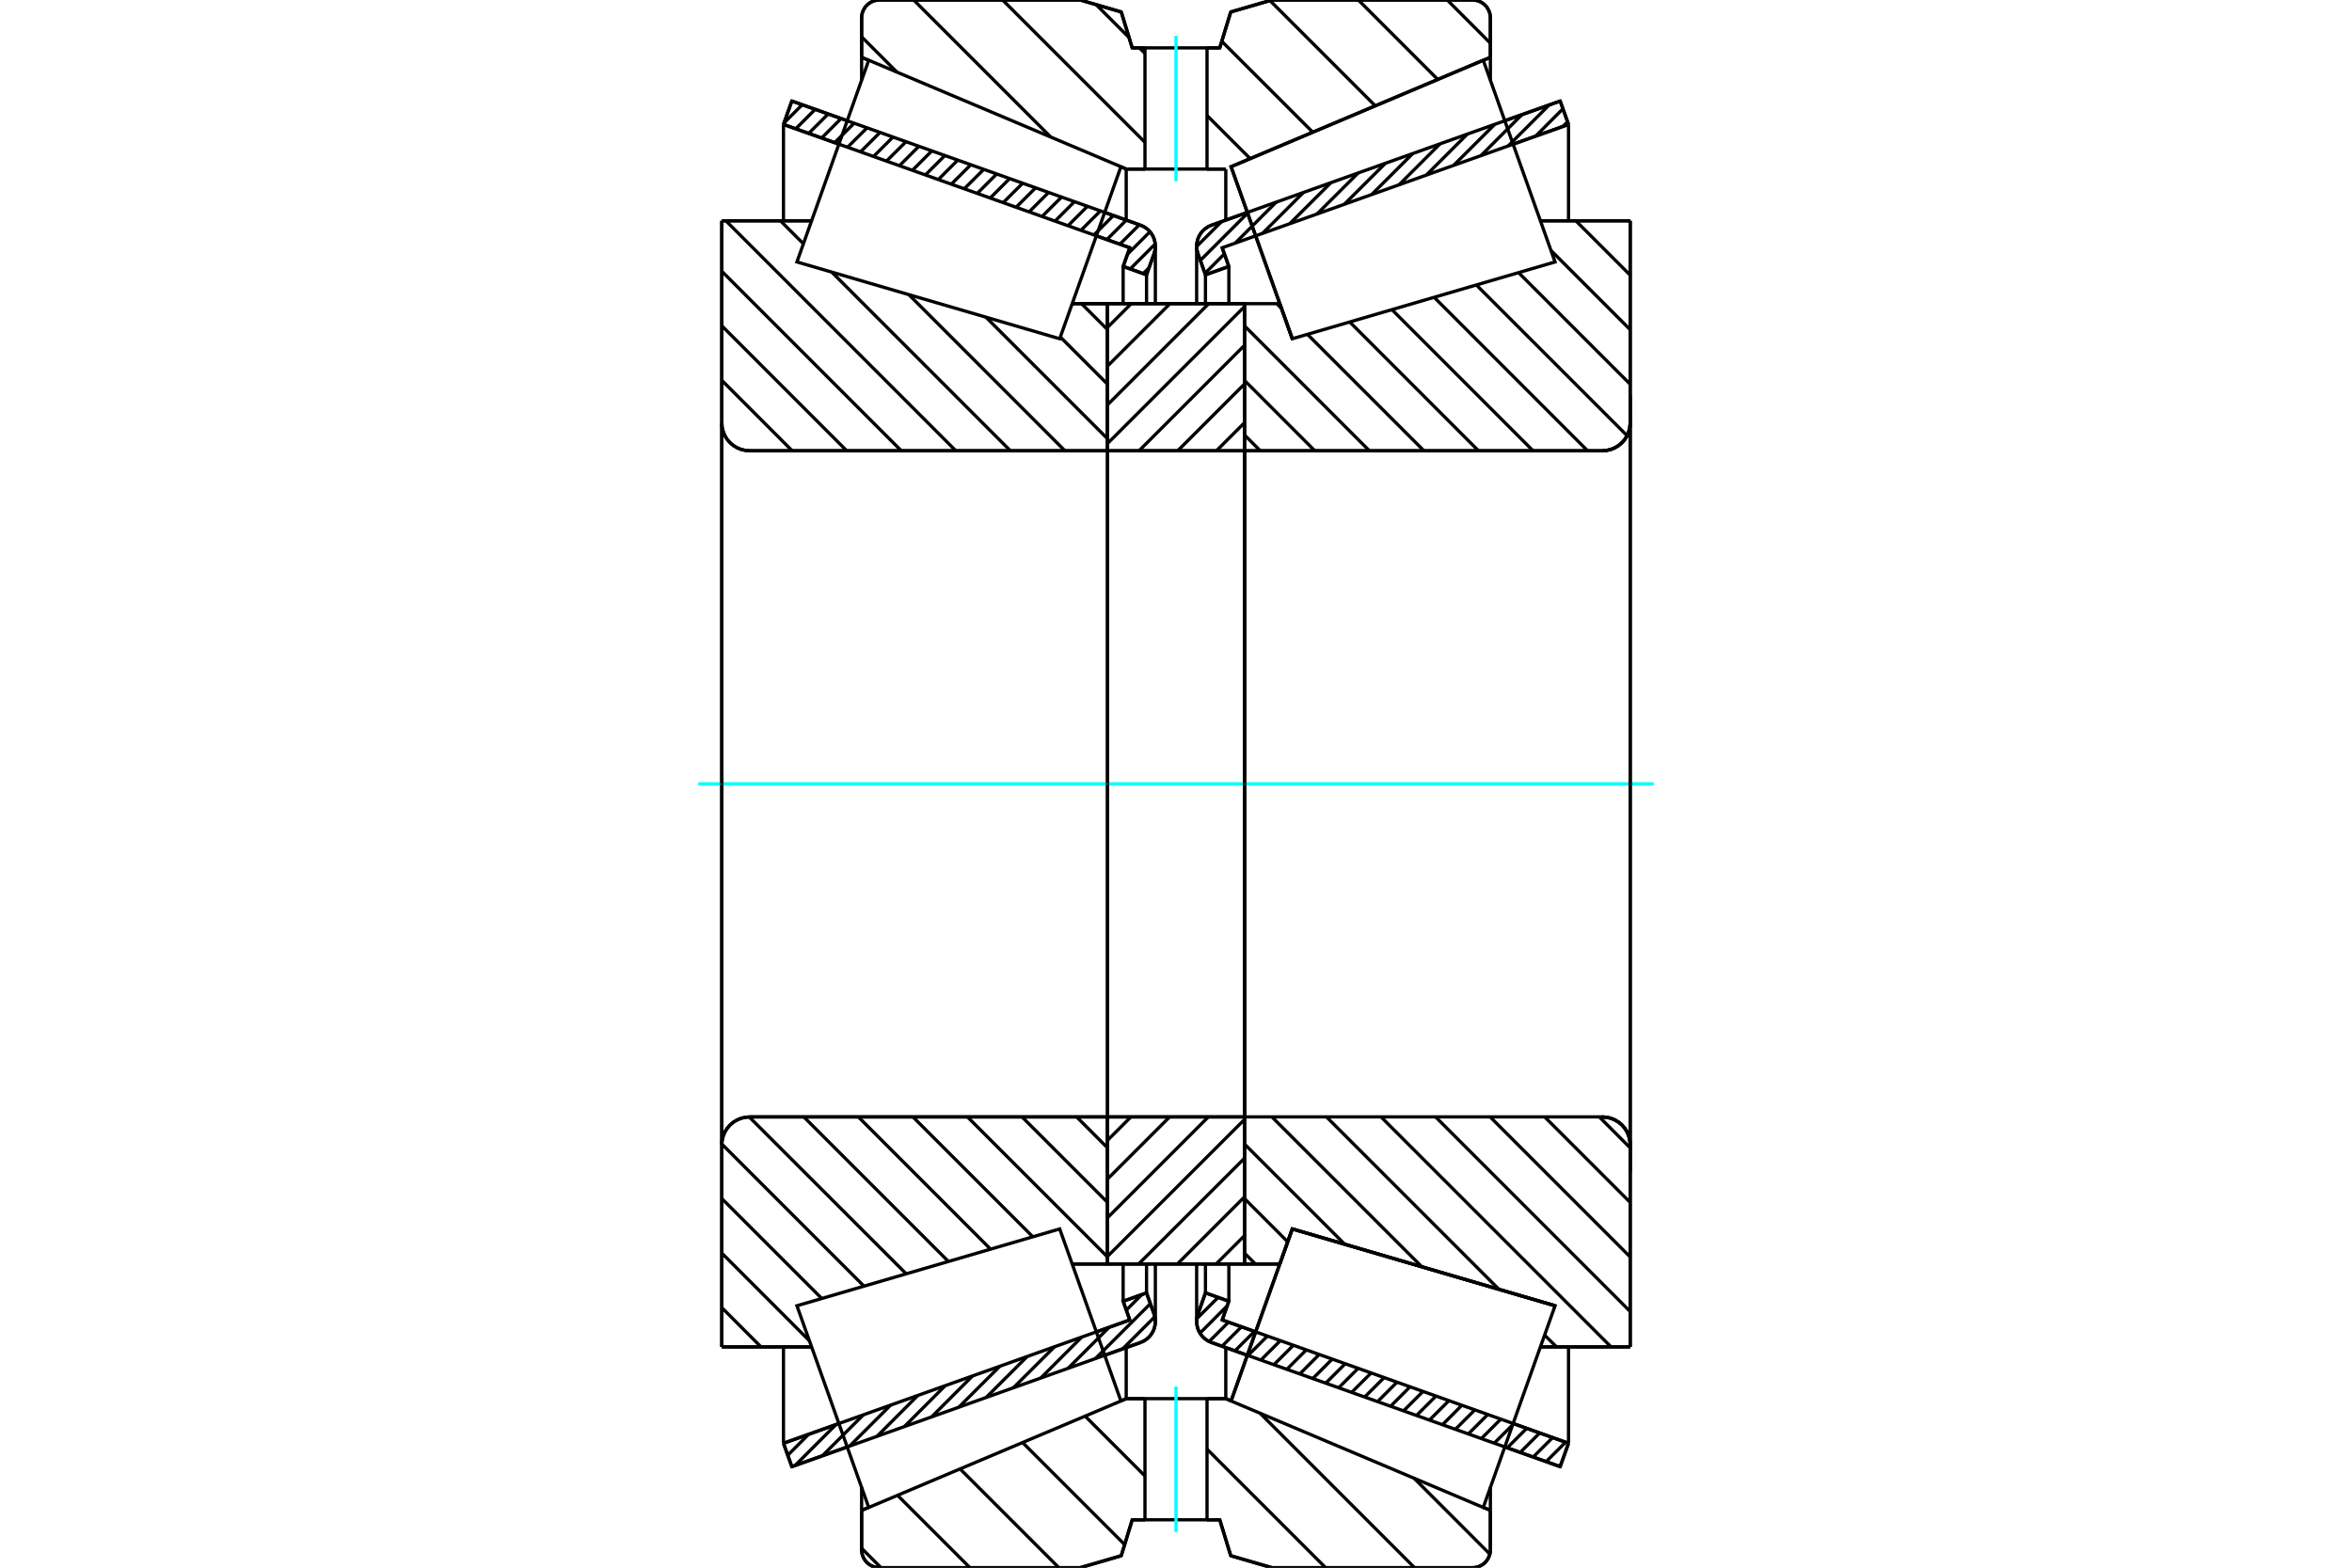<?xml version="1.0" standalone="no"?>
<!DOCTYPE svg PUBLIC "-//W3C//DTD SVG 1.1//EN"
	"http://www.w3.org/Graphics/SVG/1.1/DTD/svg11.dtd">
<svg xmlns="http://www.w3.org/2000/svg" height="100%" width="100%" viewBox="0 0 36000 24000">
	<rect x="-1800" y="-1200" width="39600" height="26400" style="fill:#FFF"/>
	<g style="fill:none; fill-rule:evenodd" transform="matrix(1 0 0 1 0 0)">
		<g style="fill:none; stroke:#000; stroke-width:50; shape-rendering:geometricPrecision">
			<line x1="19092" y1="20748" x2="18544" y2="20553"/>
			<line x1="23880" y1="22453" x2="23032" y2="22152"/>
			<line x1="24008" y1="22095" x2="23880" y2="22453"/>
			<line x1="23160" y1="21793" x2="24008" y2="22095"/>
			<line x1="18707" y1="20207" x2="19219" y2="20390"/>
			<line x1="18809" y1="19921" x2="18707" y2="20207"/>
			<line x1="18451" y1="19793" x2="18809" y2="19921"/>
			<line x1="18336" y1="20116" x2="18451" y2="19793"/>
			<polyline points="18336,20116 18321,20172 18316,20231 18320,20283 18332,20334 18352,20383 18379,20428 18412,20469 18452,20503 18496,20532 18544,20553"/>
			<line x1="23032" y1="1848" x2="23880" y2="1547"/>
			<line x1="18544" y1="3447" x2="19092" y2="3252"/>
			<polyline points="18544,3447 18496,3468 18452,3497 18412,3531 18379,3572 18352,3617 18332,3666 18320,3717 18316,3769 18321,3828 18336,3884"/>
			<line x1="18451" y1="4207" x2="18336" y2="3884"/>
			<line x1="18809" y1="4079" x2="18451" y2="4207"/>
			<line x1="18707" y1="3793" x2="18809" y2="4079"/>
			<line x1="19219" y1="3610" x2="19219" y2="3610"/>
			<line x1="24008" y1="1905" x2="23160" y2="2207"/>
			<line x1="23880" y1="1547" x2="24008" y2="1905"/>
			<line x1="18451" y1="19351" x2="18451" y2="19793"/>
			<line x1="18451" y1="4207" x2="18451" y2="4649"/>
			<line x1="18809" y1="19351" x2="18809" y2="19921"/>
			<line x1="18809" y1="4079" x2="18809" y2="4649"/>
			<line x1="24008" y1="20620" x2="24008" y2="22095"/>
			<line x1="24008" y1="1905" x2="24008" y2="3380"/>
			<line x1="18316" y1="19351" x2="18316" y2="20231"/>
			<line x1="18316" y1="3769" x2="18316" y2="4649"/>
			<line x1="12968" y1="22152" x2="12120" y2="22453"/>
			<line x1="17456" y1="20553" x2="16908" y2="20748"/>
			<polyline points="17456,20553 17504,20532 17548,20503 17588,20469 17621,20428 17648,20383 17668,20334 17680,20283 17684,20231 17679,20172 17664,20116"/>
			<line x1="17549" y1="19793" x2="17664" y2="20116"/>
			<line x1="17191" y1="19921" x2="17549" y2="19793"/>
			<line x1="17293" y1="20207" x2="17191" y2="19921"/>
			<line x1="16781" y1="20390" x2="17293" y2="20207"/>
			<line x1="11992" y1="22095" x2="12840" y2="21793"/>
			<line x1="12120" y1="22453" x2="11992" y2="22095"/>
			<line x1="16908" y1="3252" x2="17456" y2="3447"/>
			<line x1="12120" y1="1547" x2="12968" y2="1848"/>
			<line x1="11992" y1="1905" x2="12120" y2="1547"/>
			<line x1="12840" y1="2207" x2="11992" y2="1905"/>
			<line x1="17293" y1="3793" x2="16781" y2="3610"/>
			<line x1="17191" y1="4079" x2="17293" y2="3793"/>
			<line x1="17549" y1="4207" x2="17191" y2="4079"/>
			<line x1="17664" y1="3884" x2="17549" y2="4207"/>
			<polyline points="17664,3884 17679,3828 17684,3769 17680,3717 17668,3666 17648,3617 17621,3572 17588,3531 17548,3497 17504,3468 17456,3447"/>
			<line x1="17191" y1="4649" x2="17191" y2="4079"/>
			<line x1="17191" y1="19921" x2="17191" y2="19351"/>
			<line x1="11992" y1="3380" x2="11992" y2="1905"/>
			<line x1="11992" y1="22095" x2="11992" y2="20620"/>
			<line x1="17549" y1="4649" x2="17549" y2="4207"/>
			<line x1="17549" y1="19793" x2="17549" y2="19351"/>
			<line x1="17684" y1="4649" x2="17684" y2="3769"/>
			<line x1="17684" y1="20231" x2="17684" y2="19351"/>
			<line x1="19780" y1="5186" x2="19780" y2="5186"/>
			<line x1="19589" y1="4649" x2="19780" y2="5186"/>
			<line x1="19048" y1="4649" x2="19589" y2="4649"/>
			<line x1="24526" y1="6901" x2="19078" y2="6901"/>
			<polyline points="24526,6901 24592,6895 24658,6880 24719,6854 24777,6819 24827,6776 24871,6725 24906,6668 24931,6606 24947,6541 24952,6474"/>
			<line x1="24952" y1="3380" x2="24952" y2="6474"/>
			<line x1="24952" y1="3380" x2="23578" y2="3380"/>
			<line x1="23802" y1="19990" x2="23802" y2="19990"/>
			<line x1="24952" y1="20620" x2="23578" y2="20620"/>
			<line x1="24952" y1="17526" x2="24952" y2="20620"/>
			<polyline points="24952,17526 24947,17459 24931,17394 24906,17332 24871,17275 24827,17224 24777,17181 24719,17146 24658,17120 24592,17105 24526,17099"/>
			<polyline points="19078,17099 19073,17100 19069,17101 19064,17103 19060,17105 19057,17108 19053,17112 19051,17116 19049,17120 19048,17125 19048,17130"/>
			<line x1="19589" y1="19351" x2="19048" y2="19351"/>
			<line x1="19780" y1="18814" x2="19589" y2="19351"/>
			<line x1="23802" y1="19990" x2="19780" y2="18814"/>
			<line x1="23578" y1="4075" x2="23578" y2="4075"/>
			<line x1="23578" y1="19925" x2="23578" y2="19925"/>
			<line x1="19048" y1="6901" x2="19048" y2="17099"/>
			<polyline points="19048,6870 19048,6875 19049,6880 19051,6884 19053,6888 19057,6892 19060,6895 19064,6897 19069,6899 19073,6900 19078,6901"/>
			<polyline points="19078,17099 19073,17100 19069,17101 19064,17103 19060,17105 19057,17108 19053,17112 19051,17116 19049,17120 19048,17125 19048,17130"/>
			<polyline points="24526,6901 24592,6895 24658,6880 24719,6854 24777,6819 24827,6776 24871,6725 24906,6668 24931,6606 24947,6541 24952,6474"/>
			<polyline points="24952,17526 24947,17459 24931,17394 24906,17332 24871,17275 24827,17224 24777,17181 24719,17146 24658,17120 24592,17105 24526,17099"/>
			<line x1="16952" y1="19351" x2="16411" y2="19351"/>
			<polyline points="16952,17130 16952,17125 16951,17120 16949,17116 16947,17112 16943,17108 16940,17105 16936,17103 16931,17101 16927,17100 16922,17099"/>
			<line x1="11474" y1="17099" x2="16922" y2="17099"/>
			<polyline points="11474,17099 11408,17105 11342,17120 11281,17146 11223,17181 11173,17224 11129,17275 11094,17332 11069,17394 11053,17459 11048,17526"/>
			<line x1="11048" y1="20620" x2="11048" y2="17526"/>
			<line x1="11048" y1="20620" x2="12422" y2="20620"/>
			<line x1="11048" y1="3380" x2="12422" y2="3380"/>
			<line x1="11048" y1="6474" x2="11048" y2="3380"/>
			<polyline points="11048,6474 11053,6541 11069,6606 11094,6668 11129,6725 11173,6776 11223,6819 11281,6854 11342,6880 11408,6895 11474,6901"/>
			<line x1="16922" y1="6901" x2="11474" y2="6901"/>
			<polyline points="16922,6901 16927,6900 16931,6899 16936,6897 16940,6895 16943,6892 16947,6888 16949,6884 16951,6880 16952,6875 16952,6870"/>
			<line x1="16411" y1="4649" x2="16952" y2="4649"/>
			<line x1="12422" y1="19925" x2="12422" y2="19925"/>
			<line x1="12422" y1="4075" x2="12422" y2="4075"/>
			<line x1="11048" y1="17526" x2="11048" y2="6474"/>
			<line x1="16533" y1="0" x2="17162" y2="183"/>
			<line x1="13462" y1="0" x2="16533" y2="0"/>
			<polyline points="13462,0 13419,3 13377,13 13337,30 13301,52 13268,80 13240,113 13218,150 13201,190 13191,231 13188,274"/>
			<line x1="13188" y1="878" x2="13188" y2="274"/>
			<line x1="13297" y1="924" x2="13188" y2="878"/>
			<line x1="17238" y1="2588" x2="17157" y2="2554"/>
			<line x1="17525" y1="2588" x2="17238" y2="2588"/>
			<line x1="18762" y1="2588" x2="18475" y2="2588"/>
			<line x1="18843" y1="2554" x2="18843" y2="2554"/>
			<line x1="22812" y1="878" x2="22703" y2="924"/>
			<line x1="22812" y1="274" x2="22812" y2="878"/>
			<polyline points="22812,274 22809,231 22799,190 22782,150 22760,113 22732,80 22699,52 22663,30 22623,13 22581,3 22538,0"/>
			<line x1="19467" y1="0" x2="22538" y2="0"/>
			<line x1="18838" y1="183" x2="19467" y2="0"/>
			<line x1="18670" y1="733" x2="18838" y2="183"/>
			<line x1="18475" y1="733" x2="18670" y2="733"/>
			<line x1="17330" y1="733" x2="17525" y2="733"/>
			<line x1="17162" y1="183" x2="17330" y2="733"/>
			<line x1="17162" y1="23817" x2="16533" y2="24000"/>
			<line x1="17330" y1="23267" x2="17162" y2="23817"/>
			<line x1="18670" y1="23267" x2="18475" y2="23267"/>
			<line x1="17525" y1="23267" x2="17330" y2="23267"/>
			<line x1="18838" y1="23817" x2="18670" y2="23267"/>
			<line x1="19467" y1="24000" x2="18838" y2="23817"/>
			<line x1="22538" y1="24000" x2="19467" y2="24000"/>
			<polyline points="22538,24000 22581,23997 22623,23987 22663,23970 22699,23948 22732,23920 22760,23887 22782,23850 22799,23810 22809,23769 22812,23726"/>
			<line x1="22812" y1="23122" x2="22812" y2="23726"/>
			<line x1="22703" y1="23076" x2="22812" y2="23122"/>
			<line x1="18762" y1="21412" x2="18843" y2="21446"/>
			<line x1="17238" y1="21412" x2="17525" y2="21412"/>
			<line x1="18475" y1="21412" x2="18762" y2="21412"/>
			<line x1="17157" y1="21446" x2="17238" y2="21412"/>
			<line x1="13188" y1="23122" x2="13297" y2="23076"/>
			<line x1="13188" y1="23726" x2="13188" y2="23122"/>
			<polyline points="13188,23726 13191,23769 13201,23810 13218,23850 13240,23887 13268,23920 13301,23948 13337,23970 13377,23987 13419,23997 13462,24000"/>
			<line x1="16533" y1="24000" x2="13462" y2="24000"/>
			<line x1="22812" y1="22770" x2="22812" y2="23122"/>
			<line x1="22812" y1="878" x2="22812" y2="1230"/>
			<line x1="13188" y1="22770" x2="13188" y2="23122"/>
			<line x1="13188" y1="878" x2="13188" y2="1230"/>
			<line x1="17238" y1="20631" x2="17238" y2="21412"/>
			<line x1="17238" y1="2588" x2="17238" y2="3369"/>
			<line x1="18762" y1="20631" x2="18762" y2="21412"/>
			<line x1="18762" y1="2588" x2="18762" y2="3369"/>
			<line x1="16952" y1="17099" x2="19048" y2="17099"/>
			<line x1="16952" y1="19351" x2="16952" y2="17099"/>
			<line x1="19048" y1="19351" x2="16952" y2="19351"/>
			<line x1="19048" y1="17099" x2="19048" y2="19351"/>
			<line x1="19048" y1="6901" x2="16952" y2="6901"/>
			<line x1="19048" y1="4649" x2="19048" y2="6901"/>
			<line x1="16952" y1="4649" x2="19048" y2="4649"/>
			<line x1="16952" y1="6901" x2="16952" y2="4649"/>
			<line x1="19048" y1="6901" x2="19048" y2="17099"/>
			<line x1="16952" y1="6901" x2="16952" y2="17099"/>
		</g>
		<g style="fill:none; stroke:#0FF; stroke-width:50; shape-rendering:geometricPrecision">
			<line x1="10688" y1="12000" x2="25312" y2="12000"/>
		</g>
		<g style="fill:none; stroke:#000; stroke-width:50; shape-rendering:geometricPrecision">
			<line x1="22152" y1="0" x2="22812" y2="661"/>
			<line x1="20791" y1="0" x2="22006" y2="1216"/>
			<line x1="19438" y1="8" x2="21050" y2="1620"/>
			<line x1="18701" y1="633" x2="20093" y2="2024"/>
			<line x1="16779" y1="72" x2="17281" y2="574"/>
			<line x1="18475" y1="1768" x2="19136" y2="2429"/>
			<line x1="17440" y1="733" x2="17525" y2="817"/>
			<line x1="15346" y1="0" x2="17525" y2="2179"/>
			<line x1="13985" y1="0" x2="16084" y2="2099"/>
			<line x1="13188" y1="564" x2="13727" y2="1103"/>
			<line x1="21643" y1="22630" x2="22804" y2="23792"/>
			<line x1="19286" y1="21635" x2="21651" y2="24000"/>
			<line x1="18475" y1="22185" x2="20290" y2="24000"/>
			<line x1="16608" y1="21679" x2="17525" y2="22596"/>
			<line x1="15652" y1="22084" x2="17214" y2="23646"/>
			<line x1="14695" y1="22488" x2="16207" y2="24000"/>
			<line x1="13738" y1="22892" x2="14846" y2="24000"/>
			<line x1="13188" y1="23703" x2="13484" y2="24000"/>
			<polyline points="18475,733 18670,733 18838,183 19467,0 22538,0"/>
			<polyline points="22812,274 22809,231 22799,190 22782,150 22760,113 22732,80 22699,52 22663,30 22623,13 22581,3 22538,0"/>
			<line x1="22812" y1="274" x2="22812" y2="878"/>
			<line x1="18843" y1="2554" x2="18843" y2="2554"/>
			<line x1="22812" y1="878" x2="22703" y2="924"/>
			<line x1="18762" y1="2588" x2="18475" y2="2588"/>
			<polyline points="17525,733 17330,733 17162,183 16533,0 13462,0 13419,3 13377,13 13337,30 13301,52 13268,80 13240,113 13218,150 13201,190 13191,231 13188,274 13188,878"/>
			<line x1="17157" y1="2554" x2="17238" y2="2588"/>
			<line x1="13188" y1="878" x2="13297" y2="924"/>
			<line x1="17238" y1="2588" x2="17525" y2="2588"/>
			<line x1="17525" y1="21412" x2="17238" y2="21412"/>
			<line x1="13297" y1="23076" x2="13188" y2="23122"/>
			<line x1="17238" y1="21412" x2="17157" y2="21446"/>
			<polyline points="13188,23122 13188,23726 13191,23769 13201,23810 13218,23850 13240,23887 13268,23920 13301,23948 13337,23970 13377,23987 13419,23997 13462,24000 16533,24000 17162,23817 17330,23267 17525,23267"/>
			<line x1="18475" y1="21412" x2="18762" y2="21412"/>
			<line x1="22703" y1="23076" x2="22812" y2="23122"/>
			<line x1="18762" y1="21412" x2="18843" y2="21446"/>
			<line x1="22812" y1="23122" x2="22812" y2="23726"/>
			<polyline points="22538,24000 22581,23997 22623,23987 22663,23970 22699,23948 22732,23920 22760,23887 22782,23850 22799,23810 22809,23769 22812,23726"/>
			<polyline points="22538,24000 19467,24000 18838,23817 18670,23267 18475,23267"/>
			<line x1="16554" y1="4649" x2="16952" y2="5047"/>
			<line x1="16229" y1="5159" x2="16952" y2="5882"/>
			<line x1="15090" y1="4855" x2="16952" y2="6717"/>
			<line x1="13910" y1="4510" x2="16300" y2="6901"/>
			<line x1="11945" y1="3380" x2="12297" y2="3732"/>
			<line x1="12730" y1="4165" x2="15465" y2="6901"/>
			<line x1="11110" y1="3380" x2="14630" y2="6901"/>
			<line x1="11048" y1="4153" x2="13795" y2="6901"/>
			<line x1="11048" y1="4988" x2="12960" y2="6901"/>
			<line x1="11048" y1="5823" x2="12125" y2="6901"/>
			<line x1="16479" y1="17099" x2="16952" y2="17573"/>
			<line x1="15643" y1="17099" x2="16952" y2="18408"/>
			<line x1="14808" y1="17099" x2="16952" y2="19243"/>
			<line x1="13973" y1="17099" x2="15809" y2="18935"/>
			<line x1="13138" y1="17099" x2="15162" y2="19124"/>
			<line x1="12303" y1="17099" x2="14516" y2="19312"/>
			<line x1="11468" y1="17100" x2="13870" y2="19501"/>
			<line x1="11048" y1="17514" x2="13224" y2="19690"/>
			<line x1="11048" y1="18349" x2="12578" y2="19879"/>
			<line x1="11048" y1="19184" x2="12388" y2="20525"/>
			<line x1="11048" y1="20019" x2="11648" y2="20620"/>
			<polyline points="16952,12000 16952,4649 16952,6870"/>
			<polyline points="16922,6901 16927,6900 16931,6899 16936,6897 16940,6895 16943,6892 16947,6888 16949,6884 16951,6880 16952,6875 16952,6870"/>
			<line x1="16922" y1="6901" x2="11474" y2="6901"/>
			<polyline points="11048,6474 11053,6541 11069,6606 11094,6668 11129,6725 11173,6776 11223,6819 11281,6854 11342,6880 11408,6895 11474,6901"/>
			<line x1="11048" y1="6474" x2="11048" y2="3380"/>
			<line x1="11048" y1="6474" x2="11048" y2="12000"/>
			<line x1="11048" y1="3380" x2="12422" y2="3380"/>
			<line x1="16411" y1="4649" x2="16952" y2="4649"/>
			<line x1="16952" y1="19351" x2="16411" y2="19351"/>
			<line x1="12422" y1="20620" x2="11048" y2="20620"/>
			<line x1="11048" y1="12000" x2="11048" y2="17526"/>
			<line x1="11048" y1="20620" x2="11048" y2="17526"/>
			<polyline points="11474,17099 11408,17105 11342,17120 11281,17146 11223,17181 11173,17224 11129,17275 11094,17332 11069,17394 11053,17459 11048,17526"/>
			<line x1="11474" y1="17099" x2="16922" y2="17099"/>
			<polyline points="16952,17130 16952,17125 16951,17120 16949,17116 16947,17112 16943,17108 16940,17105 16936,17103 16931,17101 16927,17100 16922,17099"/>
			<polyline points="16952,17130 16952,19351 16952,12000"/>
			<line x1="24120" y1="3380" x2="24952" y2="4212"/>
			<line x1="23740" y1="3835" x2="24952" y2="5047"/>
			<line x1="23243" y1="4173" x2="24952" y2="5882"/>
			<line x1="22597" y1="4362" x2="24905" y2="6670"/>
			<line x1="21951" y1="4551" x2="24300" y2="6901"/>
			<line x1="21305" y1="4740" x2="23465" y2="6901"/>
			<line x1="20659" y1="4929" x2="22630" y2="6901"/>
			<line x1="20012" y1="5118" x2="21795" y2="6901"/>
			<line x1="19543" y1="4649" x2="19614" y2="4720"/>
			<line x1="19048" y1="4988" x2="20960" y2="6901"/>
			<line x1="19048" y1="5823" x2="20125" y2="6901"/>
			<line x1="19048" y1="6658" x2="19290" y2="6901"/>
			<line x1="24479" y1="17099" x2="24952" y2="17573"/>
			<line x1="23643" y1="17099" x2="24952" y2="18408"/>
			<line x1="22808" y1="17099" x2="24952" y2="19243"/>
			<line x1="21973" y1="17099" x2="24952" y2="20078"/>
			<line x1="21138" y1="17099" x2="24659" y2="20620"/>
			<line x1="23642" y1="20439" x2="23824" y2="20620"/>
			<line x1="20303" y1="17099" x2="22943" y2="19739"/>
			<line x1="19468" y1="17099" x2="21763" y2="19394"/>
			<line x1="19048" y1="17514" x2="20583" y2="19049"/>
			<line x1="19048" y1="18349" x2="19710" y2="19011"/>
			<line x1="19048" y1="19184" x2="19215" y2="19351"/>
			<polyline points="19048,12000 19048,4649 19048,6870 19048,6875 19049,6880 19051,6884 19053,6888 19057,6892 19060,6895 19064,6897 19069,6899 19073,6900 19078,6901 24526,6901 24592,6895 24658,6880 24719,6854 24777,6819 24827,6776 24871,6725 24906,6668 24931,6606 24947,6541 24952,6474 24952,3380"/>
			<line x1="24952" y1="6474" x2="24952" y2="12000"/>
			<line x1="24952" y1="3380" x2="23578" y2="3380"/>
			<line x1="19589" y1="4649" x2="19589" y2="4649"/>
			<line x1="19048" y1="19351" x2="19589" y2="19351"/>
			<line x1="23578" y1="20620" x2="24952" y2="20620"/>
			<line x1="24952" y1="12000" x2="24952" y2="17526"/>
			<polyline points="24952,20620 24952,17526 24947,17459 24931,17394 24906,17332 24871,17275 24827,17224 24777,17181 24719,17146 24658,17120 24592,17105 24526,17099 19078,17099 19073,17100 19069,17101 19064,17103 19060,17105 19057,17108 19053,17112 19051,17116 19049,17120 19048,17125 19048,17130 19048,19351 19048,12000"/>
			<line x1="19048" y1="18917" x2="18614" y2="19351"/>
			<line x1="19048" y1="18324" x2="18021" y2="19351"/>
			<line x1="19048" y1="17732" x2="17428" y2="19351"/>
			<line x1="19048" y1="17139" x2="16952" y2="19234"/>
			<line x1="18495" y1="17099" x2="16952" y2="18642"/>
			<line x1="17902" y1="17099" x2="16952" y2="18049"/>
			<line x1="17310" y1="17099" x2="16952" y2="17457"/>
			<line x1="19048" y1="6472" x2="18619" y2="6901"/>
			<line x1="19048" y1="5879" x2="18026" y2="6901"/>
			<line x1="19048" y1="5287" x2="17434" y2="6901"/>
			<line x1="19048" y1="4694" x2="16952" y2="6789"/>
			<line x1="18500" y1="4649" x2="16952" y2="6197"/>
			<line x1="17908" y1="4649" x2="16952" y2="5604"/>
			<line x1="17315" y1="4649" x2="16952" y2="5012"/>
			<polyline points="16952,6901 16952,4649 19048,4649 19048,6901 16952,6901"/>
			<polyline points="16952,17099 19048,17099 19048,19351 16952,19351 16952,17099"/>
			<polyline points="18000,23267 18475,23267 18475,21412 17525,21412 17525,23267 18000,23267"/>
		</g>
		<g style="fill:none; stroke:#0FF; stroke-width:50; shape-rendering:geometricPrecision">
			<line x1="18000" y1="23452" x2="18000" y2="21226"/>
		</g>
		<g style="fill:none; stroke:#000; stroke-width:50; shape-rendering:geometricPrecision">
			<polyline points="18000,2588 18475,2588 18475,733 17525,733 17525,2588 18000,2588"/>
		</g>
		<g style="fill:none; stroke:#0FF; stroke-width:50; shape-rendering:geometricPrecision">
			<line x1="18000" y1="2774" x2="18000" y2="548"/>
		</g>
		<g style="fill:none; stroke:#000; stroke-width:50; shape-rendering:geometricPrecision">
			<line x1="24952" y1="17953" x2="24952" y2="6047"/>
			<line x1="19048" y1="17130" x2="19048" y2="6870"/>
			<polyline points="19311,20131 19780,18814 23802,19990 23802,19990"/>
			<polyline points="18843,21448 18843,21448 19311,20131"/>
			<polyline points="19311,3869 18843,2552 22703,922 22703,922"/>
			<polyline points="19780,5186 19780,5186 19311,3869"/>
			<polyline points="16689,20131 17157,21448 13297,23078 12748,21534 12198,19990 16220,18814 16689,20131"/>
			<polyline points="16689,3869 16220,5186 12198,4010 12748,2466 13297,922 17157,2552 16689,3869"/>
			<polyline points="19311,20131 19780,18814 23802,19990 23252,21534 22703,23078 18843,21448 19311,20131"/>
			<polyline points="19311,3869 18843,2552 22703,922 23252,2466 23802,4010 19780,5186 19311,3869"/>
			<line x1="17676" y1="20158" x2="17184" y2="20650"/>
			<line x1="17608" y1="19958" x2="16766" y2="20799"/>
			<line x1="17478" y1="19818" x2="17239" y2="20057"/>
			<line x1="16976" y1="20320" x2="16348" y2="20948"/>
			<line x1="16558" y1="20469" x2="15930" y2="21097"/>
			<line x1="16140" y1="20618" x2="15512" y2="21245"/>
			<line x1="15722" y1="20767" x2="15094" y2="21394"/>
			<line x1="15304" y1="20916" x2="14676" y2="21543"/>
			<line x1="14886" y1="21064" x2="14259" y2="21692"/>
			<line x1="14468" y1="21213" x2="13841" y2="21841"/>
			<line x1="14050" y1="21362" x2="13423" y2="21990"/>
			<line x1="13632" y1="21511" x2="13005" y2="22138"/>
			<line x1="13214" y1="21660" x2="12587" y2="22287"/>
			<line x1="12796" y1="21809" x2="12169" y2="22436"/>
			<line x1="12378" y1="21957" x2="12058" y2="22278"/>
			<line x1="17587" y1="4099" x2="17498" y2="4189"/>
			<line x1="17682" y1="3735" x2="17299" y2="4118"/>
			<line x1="17602" y1="3547" x2="17258" y2="3891"/>
			<line x1="17439" y1="3441" x2="17141" y2="3738"/>
			<line x1="17240" y1="3370" x2="16942" y2="3668"/>
			<line x1="17042" y1="3299" x2="16744" y2="3597"/>
			<line x1="16843" y1="3229" x2="16545" y2="3526"/>
			<line x1="16645" y1="3158" x2="16347" y2="3456"/>
			<line x1="16446" y1="3087" x2="16149" y2="3385"/>
			<line x1="16248" y1="3017" x2="15950" y2="3314"/>
			<line x1="16050" y1="2946" x2="15752" y2="3244"/>
			<line x1="15851" y1="2875" x2="15553" y2="3173"/>
			<line x1="15653" y1="2805" x2="15355" y2="3102"/>
			<line x1="15454" y1="2734" x2="15156" y2="3032"/>
			<line x1="15256" y1="2663" x2="14958" y2="2961"/>
			<line x1="15057" y1="2593" x2="14759" y2="2890"/>
			<line x1="14859" y1="2522" x2="14561" y2="2820"/>
			<line x1="14660" y1="2451" x2="14362" y2="2749"/>
			<line x1="14462" y1="2381" x2="14164" y2="2678"/>
			<line x1="14263" y1="2310" x2="13965" y2="2608"/>
			<line x1="14065" y1="2239" x2="13767" y2="2537"/>
			<line x1="13867" y1="2169" x2="13569" y2="2466"/>
			<line x1="13668" y1="2098" x2="13370" y2="2396"/>
			<line x1="13470" y1="2027" x2="13172" y2="2325"/>
			<line x1="13271" y1="1957" x2="12973" y2="2254"/>
			<line x1="13073" y1="1886" x2="12775" y2="2184"/>
			<line x1="12874" y1="1815" x2="12576" y2="2113"/>
			<line x1="12676" y1="1745" x2="12378" y2="2042"/>
			<line x1="12477" y1="1674" x2="12179" y2="1972"/>
			<line x1="12279" y1="1603" x2="12001" y2="1881"/>
			<polyline points="11992,1905 12120,1547 17456,3447"/>
			<polyline points="17664,3884 17678,3832 17684,3779 17681,3725 17670,3673 17651,3623 17624,3576 17590,3534 17550,3498 17505,3469 17456,3447"/>
			<polyline points="17664,3884 17549,4207 17191,4079 17293,3793 11992,1905"/>
			<polyline points="11992,22095 17293,20207 17191,19921 17549,19793 17664,20116"/>
			<polyline points="17456,20553 17505,20531 17550,20502 17590,20466 17624,20424 17651,20377 17670,20327 17681,20275 17684,20221 17678,20168 17664,20116"/>
			<polyline points="17456,20553 12120,22453 11992,22095"/>
			<line x1="23892" y1="22419" x2="23864" y2="22448"/>
			<line x1="23963" y1="22079" x2="23665" y2="22377"/>
			<line x1="23765" y1="22008" x2="23467" y2="22306"/>
			<line x1="23566" y1="21938" x2="23268" y2="22236"/>
			<line x1="23368" y1="21867" x2="23070" y2="22165"/>
			<line x1="23169" y1="21796" x2="22871" y2="22094"/>
			<line x1="22971" y1="21726" x2="22673" y2="22024"/>
			<line x1="22772" y1="21655" x2="22474" y2="21953"/>
			<line x1="22574" y1="21584" x2="22276" y2="21882"/>
			<line x1="22375" y1="21514" x2="22078" y2="21812"/>
			<line x1="22177" y1="21443" x2="21879" y2="21741"/>
			<line x1="21979" y1="21372" x2="21681" y2="21670"/>
			<line x1="21780" y1="21302" x2="21482" y2="21600"/>
			<line x1="21582" y1="21231" x2="21284" y2="21529"/>
			<line x1="21383" y1="21160" x2="21085" y2="21458"/>
			<line x1="21185" y1="21090" x2="20887" y2="21388"/>
			<line x1="20986" y1="21019" x2="20688" y2="21317"/>
			<line x1="20788" y1="20948" x2="20490" y2="21246"/>
			<line x1="20589" y1="20878" x2="20291" y2="21176"/>
			<line x1="20391" y1="20807" x2="20093" y2="21105"/>
			<line x1="20192" y1="20736" x2="19895" y2="21034"/>
			<line x1="19994" y1="20666" x2="19696" y2="20964"/>
			<line x1="19796" y1="20595" x2="19498" y2="20893"/>
			<line x1="19597" y1="20524" x2="19299" y2="20822"/>
			<line x1="19399" y1="20454" x2="19101" y2="20752"/>
			<line x1="19200" y1="20383" x2="18902" y2="20681"/>
			<line x1="19002" y1="20312" x2="18704" y2="20610"/>
			<line x1="18803" y1="20242" x2="18507" y2="20538"/>
			<line x1="18784" y1="19991" x2="18367" y2="20409"/>
			<line x1="18645" y1="19862" x2="18319" y2="20187"/>
			<line x1="23993" y1="1864" x2="23922" y2="1936"/>
			<line x1="23922" y1="1666" x2="23504" y2="2085"/>
			<line x1="23713" y1="1606" x2="23086" y2="2233"/>
			<line x1="23295" y1="1755" x2="22668" y2="2382"/>
			<line x1="22878" y1="1904" x2="22250" y2="2531"/>
			<line x1="22460" y1="2052" x2="21832" y2="2680"/>
			<line x1="22042" y1="2201" x2="21414" y2="2829"/>
			<line x1="21624" y1="2350" x2="20996" y2="2977"/>
			<line x1="21206" y1="2499" x2="20578" y2="3126"/>
			<line x1="20788" y1="2648" x2="20160" y2="3275"/>
			<line x1="20370" y1="2797" x2="19742" y2="3424"/>
			<line x1="19952" y1="2945" x2="19324" y2="3573"/>
			<line x1="19534" y1="3094" x2="18906" y2="3722"/>
			<line x1="18741" y1="3887" x2="18443" y2="4185"/>
			<line x1="19116" y1="3243" x2="18372" y2="3987"/>
			<line x1="18698" y1="3392" x2="18316" y2="3773"/>
			<polyline points="24008,1905 23880,1547 18544,3447 18495,3469 18450,3498 18410,3534 18376,3576 18349,3623 18330,3673 18319,3725 18316,3779 18322,3832 18336,3884 18451,4207 18809,4079 18707,3793 24008,1905"/>
			<polyline points="24008,22095 18707,20207 18809,19921 18451,19793 18336,20116 18322,20168 18316,20221 18319,20275 18330,20327 18349,20377 18376,20424 18410,20466 18450,20502 18495,20531 18544,20553 23880,22453 24008,22095"/>
		</g>
	</g>
</svg>

